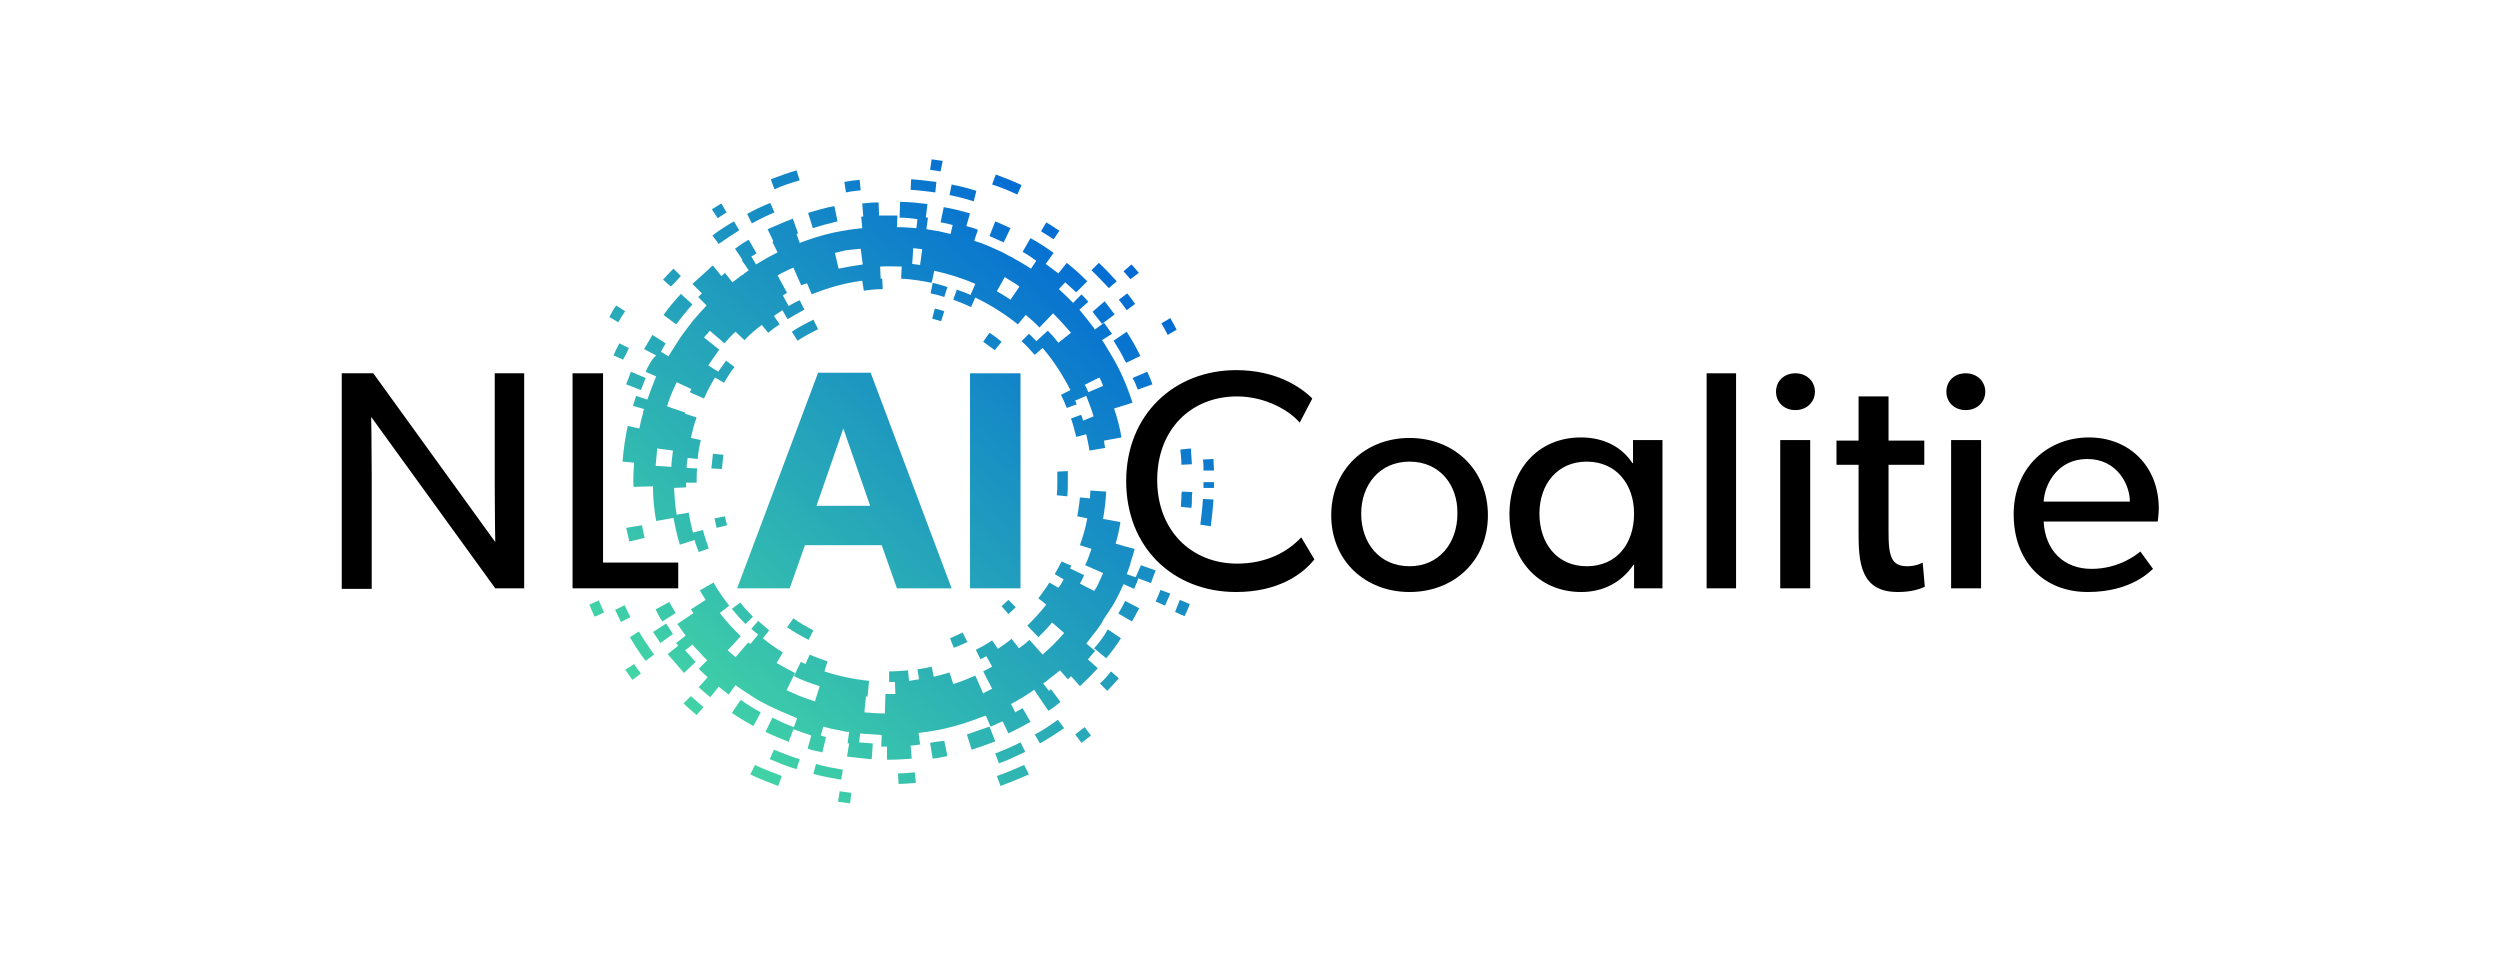 <?xml version="1.0" encoding="UTF-8"?> <!-- Generator: Adobe Illustrator 23.0.6, SVG Export Plug-In . SVG Version: 6.00 Build 0) --> <svg xmlns="http://www.w3.org/2000/svg" xmlns:xlink="http://www.w3.org/1999/xlink" x="0px" y="0px" viewBox="0 0 475.5 183.1" style="enable-background:new 0 0 475.5 183.1;" xml:space="preserve"> <style type="text/css"> .st0{display:none;} .st1{display:inline;fill:none;} .st2{display:inline;fill:url(#SVGID_1_);} .st3{display:inline;fill:url(#SVGID_2_);} .st4{display:inline;fill:url(#SVGID_3_);} .st5{display:inline;fill:url(#SVGID_4_);} .st6{display:inline;fill:url(#SVGID_5_);} .st7{display:inline;fill:url(#SVGID_6_);} .st8{display:inline;fill:url(#SVGID_7_);} .st9{display:inline;fill:url(#SVGID_8_);} .st10{display:inline;fill:url(#SVGID_9_);} .st11{display:inline;fill:url(#SVGID_10_);} .st12{display:inline;fill:url(#SVGID_11_);} .st13{display:inline;fill:url(#SVGID_12_);} .st14{display:inline;fill:url(#SVGID_13_);} .st15{display:inline;fill:url(#SVGID_14_);} .st16{display:inline;fill:url(#SVGID_15_);} .st17{display:inline;fill:url(#SVGID_16_);} .st18{display:inline;fill:url(#SVGID_17_);} .st19{display:inline;fill:url(#SVGID_18_);} .st20{display:inline;fill:url(#SVGID_19_);} .st21{display:inline;fill:url(#SVGID_20_);} .st22{display:inline;fill:url(#SVGID_21_);} .st23{display:inline;fill:url(#SVGID_22_);} .st24{display:inline;fill:url(#SVGID_23_);} .st25{display:inline;fill:url(#SVGID_24_);} .st26{display:inline;fill:url(#SVGID_25_);} .st27{display:inline;fill:url(#SVGID_26_);} .st28{display:inline;fill:url(#SVGID_27_);} .st29{display:inline;fill:url(#SVGID_28_);} .st30{display:inline;fill:url(#SVGID_29_);} .st31{display:inline;fill:url(#SVGID_30_);} .st32{display:inline;fill:url(#SVGID_31_);} .st33{display:inline;fill:url(#SVGID_32_);} .st34{display:inline;fill:url(#SVGID_33_);} .st35{display:inline;fill:url(#SVGID_34_);} .st36{display:inline;} .st37{fill:url(#SVGID_35_);} .st38{fill:url(#SVGID_36_);} .st39{fill:url(#SVGID_37_);} .st40{fill:url(#SVGID_38_);} .st41{fill:url(#SVGID_39_);} .st42{fill:url(#SVGID_40_);} .st43{fill:url(#SVGID_41_);} .st44{fill:url(#SVGID_42_);} .st45{fill:url(#SVGID_43_);} .st46{fill:url(#SVGID_44_);} .st47{fill:url(#SVGID_45_);} .st48{fill:url(#SVGID_46_);} .st49{fill:url(#SVGID_47_);} .st50{fill:url(#SVGID_48_);} .st51{fill:url(#SVGID_49_);} .st52{fill:url(#SVGID_50_);} .st53{fill:url(#SVGID_51_);} .st54{fill:url(#SVGID_52_);} .st55{fill:url(#SVGID_53_);} .st56{fill:url(#SVGID_54_);} .st57{fill:url(#SVGID_55_);} .st58{fill:url(#SVGID_56_);} .st59{fill:url(#SVGID_57_);} .st60{fill:url(#SVGID_58_);} .st61{fill:url(#SVGID_59_);} .st62{fill:url(#SVGID_60_);} .st63{fill:url(#SVGID_61_);} .st64{fill:url(#SVGID_62_);} .st65{fill:url(#SVGID_63_);} .st66{fill:url(#SVGID_64_);} .st67{fill:url(#SVGID_65_);} .st68{fill:url(#SVGID_66_);} .st69{fill:url(#SVGID_67_);} .st70{fill:url(#SVGID_68_);} .st71{fill:url(#SVGID_69_);} .st72{fill:url(#SVGID_70_);} .st73{fill:url(#SVGID_71_);} .st74{fill:url(#SVGID_72_);} .st75{fill:url(#SVGID_73_);} .st76{fill:url(#SVGID_74_);} .st77{fill:url(#SVGID_75_);} .st78{fill:url(#SVGID_76_);} .st79{fill:url(#SVGID_77_);} .st80{fill:url(#SVGID_78_);} .st81{fill:url(#SVGID_79_);} .st82{fill:url(#SVGID_80_);} .st83{fill:url(#SVGID_81_);} .st84{fill:url(#SVGID_82_);} .st85{fill:url(#SVGID_83_);} .st86{fill:url(#SVGID_84_);} .st87{fill:url(#SVGID_85_);} .st88{fill:url(#SVGID_86_);} .st89{fill:url(#SVGID_87_);} .st90{fill:url(#SVGID_88_);} .st91{fill:url(#SVGID_89_);} .st92{fill:url(#SVGID_90_);} .st93{fill:url(#SVGID_91_);} .st94{fill:url(#SVGID_92_);} .st95{fill:url(#SVGID_93_);} .st96{fill:url(#SVGID_94_);} .st97{fill:url(#SVGID_95_);} .st98{fill:url(#SVGID_96_);} .st99{fill:url(#SVGID_97_);} .st100{fill:url(#SVGID_98_);} .st101{fill:url(#SVGID_99_);} .st102{fill:url(#SVGID_100_);} .st103{fill:url(#SVGID_101_);} .st104{fill:url(#SVGID_102_);} .st105{fill:url(#SVGID_103_);} .st106{fill:#FFFFFF;} .st107{fill:url(#SVGID_104_);} .st108{fill:url(#SVGID_105_);} .st109{fill:url(#SVGID_106_);} .st110{fill:url(#SVGID_107_);} .st111{fill:url(#SVGID_108_);} .st112{fill:url(#SVGID_109_);} .st113{fill:url(#SVGID_110_);} .st114{fill:url(#SVGID_111_);} .st115{fill:url(#SVGID_112_);} .st116{fill:url(#SVGID_113_);} .st117{fill:url(#SVGID_114_);} .st118{fill:url(#SVGID_115_);} .st119{fill:url(#SVGID_116_);} .st120{fill:url(#SVGID_117_);} .st121{fill:url(#SVGID_118_);} .st122{fill:url(#SVGID_119_);} .st123{fill:url(#SVGID_120_);} .st124{fill:url(#SVGID_121_);} .st125{fill:url(#SVGID_122_);} .st126{fill:url(#SVGID_123_);} .st127{fill:url(#SVGID_124_);} .st128{fill:url(#SVGID_125_);} .st129{fill:url(#SVGID_126_);} .st130{fill:url(#SVGID_127_);} .st131{fill:url(#SVGID_128_);} .st132{fill:url(#SVGID_129_);} .st133{fill:url(#SVGID_130_);} .st134{fill:url(#SVGID_131_);} .st135{fill:url(#SVGID_132_);} .st136{fill:url(#SVGID_133_);} .st137{fill:url(#SVGID_134_);} .st138{fill:url(#SVGID_135_);} .st139{fill:url(#SVGID_136_);} .st140{fill:url(#SVGID_137_);} .st141{fill:url(#SVGID_138_);} .st142{fill:url(#SVGID_139_);} .st143{fill:url(#SVGID_140_);} .st144{fill:url(#SVGID_141_);} .st145{fill:url(#SVGID_142_);} .st146{fill:url(#SVGID_143_);} .st147{fill:url(#SVGID_144_);} .st148{fill:url(#SVGID_145_);} .st149{fill:url(#SVGID_146_);} .st150{fill:url(#SVGID_147_);} .st151{fill:url(#SVGID_148_);} .st152{fill:url(#SVGID_149_);} .st153{fill:url(#SVGID_150_);} .st154{fill:url(#SVGID_151_);} .st155{fill:url(#SVGID_152_);} .st156{fill:url(#SVGID_153_);} .st157{fill:url(#SVGID_154_);} .st158{fill:url(#SVGID_155_);} .st159{fill:url(#SVGID_156_);} .st160{fill:url(#SVGID_157_);} .st161{fill:url(#SVGID_158_);} .st162{fill:url(#SVGID_159_);} .st163{fill:url(#SVGID_160_);} .st164{fill:url(#SVGID_161_);} .st165{fill:url(#SVGID_162_);} .st166{fill:url(#SVGID_163_);} .st167{fill:url(#SVGID_164_);} .st168{fill:url(#SVGID_165_);} .st169{fill:url(#SVGID_166_);} .st170{fill:url(#SVGID_167_);} .st171{fill:url(#SVGID_168_);} .st172{fill:url(#SVGID_169_);} .st173{fill:url(#SVGID_170_);} .st174{fill:url(#SVGID_171_);} .st175{fill:url(#SVGID_172_);} .st176{fill:url(#SVGID_173_);} .st177{fill:url(#SVGID_174_);} .st178{fill:url(#SVGID_175_);} .st179{fill:url(#SVGID_176_);} .st180{fill:url(#SVGID_177_);} .st181{fill:url(#SVGID_178_);} .st182{fill:url(#SVGID_179_);} .st183{fill:url(#SVGID_180_);} .st184{fill:url(#SVGID_181_);} .st185{fill:url(#SVGID_182_);} .st186{fill:url(#SVGID_183_);} .st187{fill:url(#SVGID_184_);} .st188{fill:url(#SVGID_185_);} .st189{fill:url(#SVGID_186_);} .st190{fill:url(#SVGID_187_);} .st191{fill:url(#SVGID_188_);} .st192{fill:url(#SVGID_189_);} .st193{fill:url(#SVGID_190_);} .st194{fill:url(#SVGID_191_);} .st195{fill:url(#SVGID_192_);} .st196{fill:url(#SVGID_193_);} .st197{fill:url(#SVGID_194_);} .st198{fill:url(#SVGID_195_);} .st199{fill:url(#SVGID_196_);} .st200{fill:url(#SVGID_197_);} .st201{fill:url(#SVGID_198_);} .st202{fill:url(#SVGID_199_);} .st203{fill:url(#SVGID_200_);} .st204{fill:url(#SVGID_201_);} .st205{fill:url(#SVGID_202_);} .st206{fill:url(#SVGID_203_);} .st207{fill:url(#SVGID_204_);} .st208{fill:url(#SVGID_205_);} .st209{fill:url(#SVGID_206_);} .st210{fill:url(#SVGID_207_);} .st211{fill:url(#SVGID_208_);} .st212{fill:url(#SVGID_209_);} .st213{fill:url(#SVGID_210_);} .st214{fill:url(#SVGID_211_);} .st215{fill:url(#SVGID_212_);} .st216{fill:url(#SVGID_213_);} .st217{fill:url(#SVGID_214_);} .st218{fill:url(#SVGID_215_);} .st219{fill:url(#SVGID_216_);} .st220{fill:url(#SVGID_217_);} .st221{fill:url(#SVGID_218_);} .st222{fill:url(#SVGID_219_);} .st223{fill:url(#SVGID_220_);} .st224{fill:url(#SVGID_221_);} .st225{fill:url(#SVGID_222_);} .st226{fill:url(#SVGID_223_);} .st227{fill:url(#SVGID_224_);} .st228{fill:url(#SVGID_225_);} .st229{fill:url(#SVGID_226_);} .st230{fill:url(#SVGID_227_);} .st231{fill:url(#SVGID_228_);} .st232{fill:url(#SVGID_229_);} .st233{fill:url(#SVGID_230_);} .st234{fill:url(#SVGID_231_);} .st235{fill:url(#SVGID_232_);} .st236{fill:url(#SVGID_233_);} .st237{fill:url(#SVGID_234_);} .st238{fill:url(#SVGID_235_);} .st239{fill:url(#SVGID_236_);} .st240{fill:url(#SVGID_237_);} .st241{fill:url(#SVGID_238_);} .st242{fill:url(#SVGID_239_);} .st243{fill:url(#SVGID_240_);} .st244{fill:url(#SVGID_241_);} .st245{fill:url(#SVGID_242_);} .st246{fill:url(#SVGID_243_);} .st247{fill:url(#SVGID_244_);} .st248{fill:url(#SVGID_245_);} .st249{fill:url(#SVGID_246_);} .st250{fill:url(#SVGID_247_);} .st251{fill:url(#SVGID_248_);} .st252{fill:url(#SVGID_249_);} .st253{fill:url(#SVGID_250_);} .st254{fill:url(#SVGID_251_);} .st255{fill:url(#SVGID_252_);} .st256{fill:url(#SVGID_253_);} .st257{fill:url(#SVGID_254_);} .st258{fill:url(#SVGID_255_);} .st259{fill:url(#SVGID_256_);} .st260{fill:url(#SVGID_257_);} .st261{fill:url(#SVGID_258_);} .st262{fill:url(#SVGID_259_);} .st263{fill:url(#SVGID_260_);} .st264{fill:url(#SVGID_261_);} .st265{fill:url(#SVGID_262_);} .st266{fill:url(#SVGID_263_);} .st267{fill:url(#SVGID_264_);} .st268{fill:url(#SVGID_265_);} .st269{fill:url(#SVGID_266_);} .st270{fill:url(#SVGID_267_);} .st271{fill:url(#SVGID_268_);} .st272{fill:url(#SVGID_269_);} .st273{fill:url(#SVGID_270_);} .st274{fill:url(#SVGID_271_);} .st275{fill:url(#SVGID_272_);} .st276{fill:url(#SVGID_273_);} .st277{fill:url(#SVGID_274_);} .st278{fill:url(#SVGID_275_);} .st279{fill:url(#SVGID_276_);} .st280{fill:url(#SVGID_277_);} .st281{fill:url(#SVGID_278_);} .st282{fill:url(#SVGID_279_);} .st283{fill:url(#SVGID_280_);} .st284{fill:url(#SVGID_281_);} .st285{fill:url(#SVGID_282_);} .st286{fill:url(#SVGID_283_);} .st287{fill:url(#SVGID_284_);} .st288{fill:url(#SVGID_285_);} .st289{fill:url(#SVGID_286_);} .st290{fill:url(#SVGID_287_);} .st291{fill:url(#SVGID_288_);} .st292{fill:url(#SVGID_289_);} .st293{fill:url(#SVGID_290_);} .st294{fill:url(#SVGID_291_);} .st295{fill:url(#SVGID_292_);} .st296{fill:url(#SVGID_293_);} .st297{fill:url(#SVGID_294_);} .st298{fill:url(#SVGID_295_);} .st299{fill:url(#SVGID_296_);} .st300{fill:url(#SVGID_297_);} .st301{fill:url(#SVGID_298_);} .st302{fill:url(#SVGID_299_);} .st303{fill:url(#SVGID_300_);} .st304{fill:url(#SVGID_301_);} .st305{fill:url(#SVGID_302_);} .st306{fill:url(#SVGID_303_);} .st307{fill:url(#SVGID_304_);} .st308{fill:url(#SVGID_305_);} .st309{fill:url(#SVGID_306_);} .st310{fill:url(#SVGID_307_);} .st311{fill:url(#SVGID_308_);} .st312{fill:url(#SVGID_309_);} .st313{fill:url(#SVGID_310_);} </style> <g id="Layer_1"> </g> <g id="Layer_4"> </g> <g id="Layer_3"> </g> <g id="Layer_2" class="st0"> </g> <g id="Layer_5"> <g> <g> <linearGradient id="SVGID_1_" gradientUnits="userSpaceOnUse" x1="111.189" y1="133.105" x2="202.98" y2="33.105"> <stop offset="0" style="stop-color:#47DDA1"></stop> <stop offset="0.999" style="stop-color:#0066D6"></stop> </linearGradient> <path style="fill:url(#SVGID_1_);" d="M126,118.2l2.5-1.6c-0.4-0.7-0.8-1.4-1.2-2.1l-2.6,1.4C125.1,116.8,125.5,117.5,126,118.2z "></path> <linearGradient id="SVGID_2_" gradientUnits="userSpaceOnUse" x1="100.63" y1="123.412" x2="192.421" y2="23.413"> <stop offset="0" style="stop-color:#47DDA1"></stop> <stop offset="0.999" style="stop-color:#0066D6"></stop> </linearGradient> <path style="fill:url(#SVGID_2_);" d="M119.7,103l2.9-0.7c-0.2-0.8-0.3-1.6-0.5-2.4l-3,0.5C119.3,101.3,119.5,102.1,119.7,103z"></path> <linearGradient id="SVGID_3_" gradientUnits="userSpaceOnUse" x1="112.202" y1="134.034" x2="203.993" y2="34.035"> <stop offset="0" style="stop-color:#47DDA1"></stop> <stop offset="0.999" style="stop-color:#0066D6"></stop> </linearGradient> <path style="fill:url(#SVGID_3_);" d="M122.8,70.7l2,0.9c-0.1,0.3-0.3,0.7-0.4,1l0,0c-0.1,0.2-0.1,0.3-0.2,0.5 c-0.2,0.6-0.5,1.2-0.7,1.9c-0.1,0.3-0.2,0.5-0.3,0.8c0,0.1,0,0.1-0.1,0.2l-2.1-0.7c-0.2,0.6-0.4,1.2-0.6,1.9l2.1,0.6 c-0.1,0.3-0.2,0.5-0.2,0.8c-0.3,1-0.5,1.9-0.7,2.9l-2.2-0.5c-0.5,2.2-0.8,4.5-1,6.8l2.2,0.2c-0.1,1.5-0.2,3-0.1,4.6l3.7-0.1 c0,2.2,0.2,4.4,0.6,6.6l3.3-0.6c0.3,1.7,0.7,3.4,1.2,5.1l2.8-0.9c0.2,0.8,0.5,1.5,0.8,2.3l1.9-0.7c-0.4-1.1-0.8-2.3-1.1-3.5 l-1.9,0.5c-0.3-1.2-0.6-2.5-0.8-3.8l-2.3,0.4c-0.3-1.7-0.4-3.4-0.5-5.1l2.3-0.1c0-0.3,0-0.6,0-0.9l2,0l0-0.3c0-0.8,0-1.6,0.1-2.4 l-2-0.1c0-0.6,0.1-1.3,0.2-1.9l1.9,0.2c0.1-1.2,0.3-2.4,0.6-3.6l-1.9-0.4c0.3-1.3,0.6-2.6,1.1-3.9l-2.2-0.7c0-0.1,0-0.1,0.1-0.2 l-3.5-1.2c0,0,0-0.1,0-0.1c0.1-0.2,0.2-0.5,0.2-0.7c0.2-0.6,0.5-1.2,0.7-1.8c0.3-0.7,0.6-1.3,0.9-2l2.8,1.3 c-0.1,0.2-0.2,0.4-0.3,0.6l2.7,1.2c0.6-1.4,1.3-2.7,2.1-4l1.7,1c0.6-1,1.3-2.1,2-3l-1.6-1.2c-0.5,0.7-1,1.4-1.5,2.1l-1.9-1.2 c0.7-1,1.4-2,2.1-3l-2.9-2.3c0.2-0.3,0.5-0.6,0.7-0.8c0.1-0.2,0.3-0.3,0.4-0.5l2.8,2.4c0.7-0.8,1.3-1.5,2.1-2.2l1.7,1.6 c1-1.1,2.1-2,3.3-2.9l1.2,1.5c0.7-0.6,1.4-1.1,2.2-1.6l-1.1-1.6c0.5-0.4,1.1-0.7,1.6-1.1l1,1.7c1-0.6,2.1-1.2,3.2-1.8l-0.9-1.8 c-0.7,0.3-1.4,0.7-2.1,1.1l-1.1-2c0.3-0.2,0.5-0.3,0.8-0.5l-1.8-3.3c0.5-0.3,1-0.6,1.5-0.8c0.2-0.1,0.4-0.2,0.6-0.3 c0.3-0.1,0.6-0.3,0.9-0.4l1.5,3.4c0.3-0.2,0.7-0.3,1.1-0.4l0.9,2.1l0.2-0.1c3-1.2,6.2-2.1,9.4-2.5l0.3,1.9 c1.2-0.2,2.4-0.3,3.6-0.3l-0.1-2c-0.1,0-0.2,0-0.3,0l-0.1-2.3c1.4-0.1,2.7,0,4.1,0l-0.1,2.3c1.9,0.1,3.9,0.4,5.8,0.8l0.5-2.3 c2.7,0.6,5.3,1.4,7.8,2.5l-0.9,2.1c-0.9-0.4-1.7-0.7-2.6-1l-0.7,1.9c1.1,0.4,2.3,0.9,3.4,1.4l0.8-1.8c2.9,1.4,5.6,3.1,8.1,5.1 l1.5-1.8c0.9,0.8,1.8,1.5,2.6,2.4l2.6-2.7c1.2,1.2,2.3,2.4,3.4,3.7l-2.4,1.9c-0.6-0.8-1.3-1.6-2-2.3l-2.2,2 c-0.5-0.5-0.9-1-1.4-1.4l-1.4,1.4c0.9,0.8,1.7,1.7,2.5,2.6l1.5-1.3c2.1,2.4,3.8,5.1,5.3,8l-1.8,0.9c0.4,0.8,0.8,1.7,1.1,2.5 l1.9-0.7c-0.1-0.2-0.2-0.5-0.3-0.7l2.1-0.9c0.5,1.3,1,2.5,1.4,3.9L206,80c-0.1-0.4-0.2-0.8-0.4-1.1l-1.9,0.7 c0.4,1.1,0.7,2.3,1,3.5l1.9-0.5c0.2,1,0.5,2.1,0.6,3.1l3-0.5c-0.1-0.5-0.2-0.9-0.2-1.4l3.3-0.6c-0.3-1.9-0.8-3.7-1.4-5.5l3.5-1.1 c-1-3.1-2.3-6.2-4-9c-0.5-0.8-1-1.7-1.5-2.5c-0.1-0.1-0.2-0.3-0.3-0.4l1.9-1.2c-0.5-0.7-1-1.4-1.5-2.1l-1.8,1.3c0,0,0,0,0-0.1 c-0.1-0.1-0.1-0.2-0.2-0.3l0,0c-0.9-1.2-1.8-2.3-2.7-3.4l1.7-1.5c-0.4-0.5-0.9-1-1.3-1.4l-1.6,1.6c-0.9-0.9-1.8-1.8-2.7-2.6 l1.2-1.3c0.7,0.6,1.4,1.3,2.1,1.9l2.1-2.1c-1.2-1.2-2.5-2.4-3.9-3.5l-1.6,2c-0.8-0.6-1.6-1.2-2.4-1.8l1.5-2.1 c-1.4-1-2.9-2-4.4-2.8l-1.5,2.6c0.9,0.5,1.8,1.1,2.6,1.7l-1,1.5c-1.2-0.8-2.5-1.5-3.7-2.2c-0.2-0.1-0.4-0.2-0.6-0.3 c-0.4-0.2-0.7-0.4-1.1-0.6c-0.1,0-0.1-0.1-0.2-0.1l0,0c-0.9-0.4-1.8-0.8-2.7-1.2l0,0c-0.1,0-0.2-0.1-0.3-0.1 c-0.6-0.3-1.3-0.5-1.9-0.7c-0.1,0-0.2-0.1-0.3-0.1l0.7-2.1c-0.7-0.3-1.5-0.5-2.2-0.7l0.7-2.4c-1.6-0.5-3.3-0.9-5-1.2l-0.6,2.9 c0.8,0.1,1.5,0.3,2.3,0.5l-0.4,1.7c-0.4-0.1-0.9-0.2-1.3-0.3c-0.3-0.1-0.6-0.1-0.8-0.2c-0.6-0.1-1.3-0.2-1.9-0.3 c-0.2,0-0.3-0.1-0.5-0.1l0,0c0,0,0,0-0.1,0l0.3-2.2c-0.1,0-0.3,0-0.4-0.1l0.3-2.5c-1.7-0.2-3.5-0.4-5.2-0.4l-0.1,3 c1.1,0,2.2,0.1,3.4,0.3l-0.2,1.7c-1.2-0.1-2.5-0.2-3.7-0.2l0.1-2.2c-1.1,0-2.3,0-3.5,0l-0.1-2.5c-1,0-2.1,0.1-3.1,0.2l0.2,2.5 c-0.1,0-0.3,0-0.4,0l0.2,2.2c-1.2,0.1-2.5,0.3-3.7,0.5l0,0c-2.3,0.4-4.6,1-6.8,1.8l0,0c-0.5,0.2-0.9,0.3-1.4,0.5l-0.6-1.7 c0.1,0,0.2-0.1,0.3-0.1l-1-2.8c-1.6,0.6-3.2,1.3-4.8,2l1.1,2.3c-0.1,0-0.1,0.1-0.2,0.1l1,2c-1.4,0.7-2.8,1.5-4.1,2.3l-0.9-1.5 c0.3-0.2,0.7-0.4,1-0.6l-1.5-2.6c-0.9,0.5-1.8,1.1-2.6,1.7l1.4,2.1l-0.1,0.1l1.3,1.9c-0.3,0.2-0.5,0.4-0.8,0.6c0,0-0.1,0-0.1,0.1 c-0.3,0.2-0.7,0.4-1,0.7l0,0c-0.4,0.3-0.8,0.6-1.2,0.9l-1.4-1.8c-0.2,0.2-0.4,0.4-0.7,0.6l-1.6-2c-0.3,0.2-0.6,0.5-0.9,0.8 c-1,0.9-2,1.8-3,2.7l1.8,1.8c-0.2,0.2-0.5,0.5-0.7,0.7l1.6,1.6c-0.5,0.5-0.9,1-1.3,1.4l0,0c-0.4,0.5-0.9,1-1.3,1.5l0,0 c-0.8,1-1.6,2.1-2.4,3.2l0,0c-0.7,1.1-1.4,2.2-2.1,3.3c0,0.1-0.1,0.1-0.1,0.2c0,0,0,0.1,0,0.1l-1.5-0.9c0.3-0.5,0.6-1.1,0.9-1.6 l-2.5-1.6c-0.5,0.9-1.1,1.8-1.6,2.7l2.3,1.2C123.9,68.4,123.3,69.6,122.8,70.7z M209.1,71.8c0.3,0.5,0.5,1,0.7,1.6l-2.8,1.2 c-0.2-0.5-0.4-1-0.7-1.4L209.1,71.8z M124.7,88.6c0.1-1.1,0.2-2.2,0.3-3.3l3,0.4c-0.1,1-0.3,2.1-0.3,3.1L124.7,88.6z M193.9,54.5 l-1.7,2.5c-0.9-0.6-1.7-1.1-2.6-1.6l1.5-2.7C192,53.3,193,53.8,193.9,54.5z M173.7,47.2c0.6,0.1,1.1,0.1,1.7,0.2l-0.4,3 c-0.5-0.1-1-0.1-1.5-0.2L173.7,47.2z M163.7,47.3l0.4,3c-1.5,0.2-3.1,0.5-4.6,0.8l-0.7-3c0.7-0.2,1.4-0.3,2.1-0.5l0,0 C161.9,47.5,162.8,47.4,163.7,47.3z"></path> <linearGradient id="SVGID_4_" gradientUnits="userSpaceOnUse" x1="137.15" y1="156.934" x2="228.94" y2="56.934"> <stop offset="0" style="stop-color:#47DDA1"></stop> <stop offset="0.999" style="stop-color:#0066D6"></stop> </linearGradient> <path style="fill:url(#SVGID_4_);" d="M216,109.8l-1.7-0.6c0.2-0.5,0.4-1,0.5-1.4c0.1-0.2,0.2-0.4,0.2-0.7 c0.3-0.9,0.6-1.8,0.8-2.7h0c0,0,0,0,0,0l-1.9-0.5l-1.7-0.5c0.4-1.4,0.7-2.7,0.9-4.1l-3.3-0.6c0.3-1.7,0.5-3.4,0.6-5.2l-3-0.2 c0,0.5-0.1,1-0.1,1.5l-1.9-0.2c-0.1,1.2-0.3,2.4-0.5,3.6l1.9,0.4c-0.3,1.7-0.8,3.4-1.4,5.1l2.2,0.7c-0.4,1.1-0.7,2.1-1.2,3.1 l3.4,1.5c-0.3,0.7-0.6,1.4-0.9,2c-0.2,0.5-0.5,1-0.8,1.4l-2.7-1.4c0.3-0.5,0.6-1.1,0.8-1.6l-2.7-1.3c0.1-0.1,0.1-0.2,0.2-0.4 l0.1-0.1l-1.9-0.8c-0.4,0.8-0.8,1.6-1.3,2.4l1.7,1c-0.3,0.6-0.6,1.1-1,1.6l-1.7-1c-0.6,1-1.4,2-2.1,3l1.5,1.2 c-1.1,1.4-2.3,2.7-3.6,4l2.1,2.2c0.9-0.9,1.8-1.8,2.6-2.8l2.3,2c-1.3,1.5-2.6,2.8-4.1,4.1l-2.5-2.8c-0.6,0.6-1.3,1.1-2,1.6 l-1.4-1.8c-0.8,0.7-1.7,1.3-2.6,1.9l-1.1-1.6c-1,0.7-2.1,1.3-3.1,1.8l0.9,1.8c0.4-0.2,0.7-0.4,1.1-0.6l1.1,2 c-0.6,0.3-1.1,0.6-1.7,0.9l1.7,3.3c-0.4,0.2-0.8,0.4-1.2,0.6c-0.2,0.1-0.4,0.2-0.5,0.3l-1.5-3.4c-1.4,0.6-2.8,1.2-4.2,1.6 l-0.7-2.2c-1,0.3-2,0.6-3,0.8l-0.4-1.9c-0.9,0.2-1.8,0.4-2.7,0.5l0.3,1.9c-0.6,0.1-1.3,0.2-1.9,0.3l-0.2-2 c-1.2,0.1-2.4,0.2-3.6,0.2l0,2c0.4,0,0.7,0,1.1,0l0.1,2.3c-0.5,0-0.9,0-1.4,0l-0.5,0l-0.1,3.7c-1.3,0-2.5-0.1-3.8-0.2 c0,0,0,0-0.1,0l0.3-3c0.1,0,0.2,0,0.3,0l0.3-3c-2.9-0.3-5.8-0.9-8.5-1.8l0.6-1.9c-1.1-0.4-2.3-0.8-3.4-1.3l-0.8,1.8 c-0.3-0.1-0.6-0.3-0.9-0.4l-1.3,2.7c1.6,0.8,3.2,1.4,4.9,1.9l-0.9,2.9c-1-0.3-2.1-0.7-3.1-1.1c-0.6-0.3-1.2-0.5-1.8-0.8 c-0.2-0.1-0.3-0.1-0.5-0.2l1.6-3.3c-1.2-0.6-2.3-1.2-3.5-1.9l1.2-2c-1.3-0.8-2.6-1.7-3.8-2.7l1.2-1.5c-0.7-0.6-1.4-1.2-2.1-1.8 l-1.3,1.5c0.4,0.4,0.9,0.8,1.3,1.1l-1.5,1.8c-0.1-0.1-0.3-0.2-0.4-0.3l-2.4,2.8c-0.5-0.4-1-0.9-1.5-1.3l2.5-2.7 c-1.5-1.4-2.8-2.9-4-4.4l1.8-1.4c-1.1-1.4-2.1-2.8-3-4.4l-2.6,1.5c0.4,0.6,0.7,1.2,1.1,1.8l-2.8,1.8c0.1,0.2,0.3,0.4,0.5,0.7 l-3.1,2.1c0.1,0.1,0.1,0.2,0.2,0.2l0,0c0.1,0.1,0.1,0.2,0.2,0.3c0.4,0.6,0.8,1.1,1.2,1.7l-1.8,1.4c0.1,0.2,0.3,0.3,0.4,0.5 l-2,1.6c0.4,0.5,0.8,1,1.2,1.4c0.6,0.7,1.3,1.5,1.9,2.2l2.2-2.1c-0.6-0.7-1.2-1.3-1.8-2c-0.1-0.1-0.1-0.1-0.2-0.2l1.4-1.1 c0.3,0.4,0.7,0.8,1.1,1.2c0,0,0.1,0.1,0.1,0.1l0,0c0.5,0.6,1,1.1,1.6,1.7l-1.6,1.6c0.6,0.6,1.1,1.1,1.7,1.6l-1.7,1.9 c0.7,0.6,1.4,1.3,2.2,1.9l1.6-2c0.6,0.5,1.2,1,1.9,1.5l1.3-1.8c0,0,0.1,0.1,0.1,0.1l0,0c0.5,0.4,1,0.7,1.6,1.1l0,0 c1.1,0.7,2.1,1.4,3.2,2l0,0c0.3,0.1,0.5,0.3,0.8,0.4c0.5,0.3,0.9,0.5,1.4,0.7c0.4,0.2,0.9,0.4,1.3,0.6c0.7,0.3,1.4,0.6,2.1,0.9 c0.2,0.1,0.3,0.1,0.5,0.2l0,0c0.2,0.1,0.4,0.2,0.7,0.3l-0.6,1.7c-1.4-0.5-2.7-1.1-4.1-1.8l-1.3,2.7c1.4,0.7,2.9,1.3,4.4,1.9 l0.9-2.4c1.1,0.4,2.3,0.8,3.4,1.2l-0.7,2.5c0.9,0.3,1.8,0.5,2.8,0.7l0.7-2.9c-0.3-0.1-0.7-0.2-1-0.3l0.5-1.7 c0.5,0.1,1,0.3,1.5,0.4c0.2,0,0.4,0.1,0.5,0.1c0.5,0.1,1,0.2,1.5,0.3c0.2,0,0.3,0.1,0.5,0.1c0.3,0.1,0.6,0.1,0.9,0.1l-0.3,2.2 c0.1,0,0.2,0,0.3,0l-0.4,2.5c1.6,0.2,3.2,0.4,4.7,0.5l0.2-3c-0.9-0.1-1.8-0.1-2.6-0.2l0.2-1.7c0.3,0,0.7,0.1,1,0.1 c0.1,0,0.2,0,0.4,0l0,0c0.9,0.1,1.8,0.1,2.7,0.2l-0.1,2.2c0.4,0,0.8,0,1.1,0l0,2.5l0.4,0c0,0,0,0,0,0c1.4,0,2.9-0.1,4.3-0.2 l-0.2-2.5c0.6,0,1.2-0.1,1.8-0.2l-0.3-2.2c0.5-0.1,1.1-0.1,1.6-0.2l0,0c1.3-0.2,2.5-0.4,3.7-0.7l0,0c2.2-0.5,4.3-1.2,6.4-2l0,0 c0.4-0.1,0.7-0.3,1.1-0.4l0.9,2.1c0.8-0.3,1.5-0.7,2.3-1l1.1,2.3c1.4-0.7,2.8-1.4,4.2-2.2l-1.5-2.6c-0.5,0.3-1,0.5-1.4,0.8 l-0.8-1.6c1.5-0.8,3-1.7,4.4-2.7l1,1.5c0,0,0,0,0,0l1.7,2.5c0.8-0.5,1.6-1.1,2.3-1.7l-1.8-2.4c-0.1,0.1-0.3,0.2-0.4,0.3l-1.1-1.4 c0.2-0.2,0.5-0.3,0.7-0.5l0,0c0.8-0.7,1.7-1.3,2.5-2l1.5,1.7c0.2-0.2,0.4-0.4,0.6-0.6l1.7,1.9c1.2-1.1,2.3-2.2,3.4-3.4l-1.9-1.7 c0.5-0.5,0.9-1.1,1.4-1.6l-1.7-1.4c0.2-0.3,0.5-0.6,0.7-0.9l0,0c0.8-1,1.6-2,2.3-3.1l0,0c0.1-0.2,0.2-0.4,0.3-0.6 c0.4-0.6,0.8-1.2,1.2-1.8c0.1-0.2,0.2-0.4,0.4-0.6c0.5-0.8,0.9-1.6,1.3-2.4c0.1-0.1,0.1-0.2,0.2-0.4l0,0c0.2-0.5,0.5-1,0.7-1.5 l2,0.9c0.3-0.7,0.6-1.3,0.8-2l2.4,0.9c0.3-0.8,0.6-1.6,0.9-2.4l-2.8-1C216.5,108.6,216.3,109.2,216,109.8z"></path> <linearGradient id="SVGID_5_" gradientUnits="userSpaceOnUse" x1="158.973" y1="176.966" x2="250.764" y2="76.966"> <stop offset="0" style="stop-color:#47DDA1"></stop> <stop offset="0.999" style="stop-color:#0066D6"></stop> </linearGradient> <path style="fill:url(#SVGID_5_);" d="M212.7,116.7l2.6,1.5c0.5-0.8,0.9-1.7,1.4-2.5l-2.7-1.4 C213.6,115.1,213.2,115.9,212.7,116.7z"></path> <linearGradient id="SVGID_6_" gradientUnits="userSpaceOnUse" x1="159.887" y1="177.805" x2="251.678" y2="77.805"> <stop offset="0" style="stop-color:#47DDA1"></stop> <stop offset="0.999" style="stop-color:#0066D6"></stop> </linearGradient> <path style="fill:url(#SVGID_6_);" d="M208.1,123.3l2.3,1.9c1-1.2,2-2.5,2.8-3.8l-2.5-1.7C210,121,209.1,122.2,208.1,123.3z"></path> <linearGradient id="SVGID_7_" gradientUnits="userSpaceOnUse" x1="152.398" y1="170.93" x2="244.189" y2="70.931"> <stop offset="0" style="stop-color:#47DDA1"></stop> <stop offset="0.999" style="stop-color:#0066D6"></stop> </linearGradient> <path style="fill:url(#SVGID_7_);" d="M176.9,141.3l0.5,3c0.9-0.1,1.9-0.3,2.8-0.5l-0.6-2.9C178.7,141,177.8,141.1,176.9,141.3z"></path> <linearGradient id="SVGID_8_" gradientUnits="userSpaceOnUse" x1="155.677" y1="173.94" x2="247.468" y2="73.941"> <stop offset="0" style="stop-color:#47DDA1"></stop> <stop offset="0.999" style="stop-color:#0066D6"></stop> </linearGradient> <path style="fill:url(#SVGID_8_);" d="M183.9,139.7l0.9,2.9c1.5-0.5,3-1,4.5-1.6l-1.1-2.8C186.7,138.7,185.3,139.2,183.9,139.7z"></path> <linearGradient id="SVGID_9_" gradientUnits="userSpaceOnUse" x1="129.239" y1="149.672" x2="221.03" y2="49.673"> <stop offset="0" style="stop-color:#47DDA1"></stop> <stop offset="0.999" style="stop-color:#0066D6"></stop> </linearGradient> <path style="fill:url(#SVGID_9_);" d="M144.7,135.5c-1.3-0.7-2.6-1.5-3.8-2.4l-1.7,2.5c1.3,0.9,2.7,1.7,4.1,2.5L144.7,135.5z"></path> <linearGradient id="SVGID_10_" gradientUnits="userSpaceOnUse" x1="113.008" y1="134.774" x2="204.798" y2="34.774"> <stop offset="0" style="stop-color:#47DDA1"></stop> <stop offset="0.999" style="stop-color:#0066D6"></stop> </linearGradient> <path style="fill:url(#SVGID_10_);" d="M126.7,118.6l-2.5,1.6c0.5,0.7,0.9,1.4,1.4,2.1l2.4-1.7 C127.6,120,127.2,119.3,126.7,118.6z"></path> <linearGradient id="SVGID_11_" gradientUnits="userSpaceOnUse" x1="86.291" y1="110.25" x2="178.081" y2="10.25"> <stop offset="0" style="stop-color:#47DDA1"></stop> <stop offset="0.999" style="stop-color:#0066D6"></stop> </linearGradient> <path style="fill:url(#SVGID_11_);" d="M121.9,74.2c0.3-0.8,0.6-1.5,0.9-2.3l-2.8-1.2c-0.3,0.8-0.6,1.6-0.9,2.4L121.9,74.2z"></path> <linearGradient id="SVGID_12_" gradientUnits="userSpaceOnUse" x1="83.852" y1="108.012" x2="175.643" y2="8.012"> <stop offset="0" style="stop-color:#47DDA1"></stop> <stop offset="0.999" style="stop-color:#0066D6"></stop> </linearGradient> <path style="fill:url(#SVGID_12_);" d="M128.6,61.7c1-1.3,2-2.6,3.1-3.8l-2.2-2c-1.2,1.3-2.3,2.6-3.3,4L128.6,61.7z"></path> <linearGradient id="SVGID_13_" gradientUnits="userSpaceOnUse" x1="133.9" y1="153.951" x2="225.691" y2="53.952"> <stop offset="0" style="stop-color:#47DDA1"></stop> <stop offset="0.999" style="stop-color:#0066D6"></stop> </linearGradient> <path style="fill:url(#SVGID_13_);" d="M211.8,64.8c0.8,1.3,1.6,2.6,2.2,3.9l0.2,0.3l2.7-1.3l-0.2-0.4c-0.7-1.4-1.5-2.8-2.4-4.2 L211.8,64.8z"></path> <linearGradient id="SVGID_14_" gradientUnits="userSpaceOnUse" x1="90.044" y1="113.695" x2="181.835" y2="13.696"> <stop offset="0" style="stop-color:#47DDA1"></stop> <stop offset="0.999" style="stop-color:#0066D6"></stop> </linearGradient> <path style="fill:url(#SVGID_14_);" d="M159.3,42.1l-0.6-2.9c-1.7,0.3-3.4,0.8-5,1.3l0.9,2.9C156.1,42.9,157.7,42.5,159.3,42.1z"></path> <linearGradient id="SVGID_15_" gradientUnits="userSpaceOnUse" x1="109.691" y1="131.729" x2="201.482" y2="31.729"> <stop offset="0" style="stop-color:#47DDA1"></stop> <stop offset="0.999" style="stop-color:#0066D6"></stop> </linearGradient> <path style="fill:url(#SVGID_15_);" d="M192.2,43.4c-0.9-0.4-1.9-0.9-2.9-1.3l-1.1,2.8c0.9,0.4,1.8,0.8,2.7,1.2L192.2,43.4z"></path> <linearGradient id="SVGID_16_" gradientUnits="userSpaceOnUse" x1="128.106" y1="148.632" x2="219.897" y2="48.633"> <stop offset="0" style="stop-color:#47DDA1"></stop> <stop offset="0.999" style="stop-color:#0066D6"></stop> </linearGradient> <path style="fill:url(#SVGID_16_);" d="M207.8,59.3c0.6,0.8,1.2,1.5,1.8,2.3l2.4-1.8c-0.6-0.8-1.3-1.7-1.9-2.5L207.8,59.3z"></path> <linearGradient id="SVGID_17_" gradientUnits="userSpaceOnUse" x1="138.556" y1="158.225" x2="230.347" y2="58.225"> <stop offset="0" style="stop-color:#47DDA1"></stop> <stop offset="0.999" style="stop-color:#0066D6"></stop> </linearGradient> <path style="fill:url(#SVGID_17_);" d="M216.4,74.1l2.8-1c-0.3-0.8-0.6-1.6-1-2.4l-2.8,1.2C215.8,72.5,216.1,73.3,216.4,74.1z"></path> <linearGradient id="SVGID_18_" gradientUnits="userSpaceOnUse" x1="161.243" y1="179.049" x2="253.033" y2="79.049"> <stop offset="0" style="stop-color:#47DDA1"></stop> <stop offset="0.999" style="stop-color:#0066D6"></stop> </linearGradient> <path style="fill:url(#SVGID_18_);" d="M219.8,114.4l1.8,0.8c0.3-0.8,0.7-1.6,1-2.3l-1.9-0.7 C220.5,112.9,220.1,113.7,219.8,114.4z"></path> <linearGradient id="SVGID_19_" gradientUnits="userSpaceOnUse" x1="163.612" y1="181.224" x2="255.402" y2="81.224"> <stop offset="0" style="stop-color:#47DDA1"></stop> <stop offset="0.999" style="stop-color:#0066D6"></stop> </linearGradient> <path style="fill:url(#SVGID_19_);" d="M209.2,130l1.4,1.4c0.8-0.8,1.5-1.6,2.2-2.4l-1.5-1.3C210.7,128.5,210,129.3,209.2,130z"></path> <linearGradient id="SVGID_20_" gradientUnits="userSpaceOnUse" x1="162.19" y1="179.919" x2="253.981" y2="79.919"> <stop offset="0" style="stop-color:#47DDA1"></stop> <stop offset="0.999" style="stop-color:#0066D6"></stop> </linearGradient> <path style="fill:url(#SVGID_20_);" d="M196.8,139.7l1,1.7c1.6-0.9,3.1-1.9,4.6-2.9l-1.2-1.6 C199.8,137.9,198.4,138.9,196.8,139.7z"></path> <linearGradient id="SVGID_21_" gradientUnits="userSpaceOnUse" x1="151.846" y1="170.424" x2="243.637" y2="70.424"> <stop offset="0" style="stop-color:#47DDA1"></stop> <stop offset="0.999" style="stop-color:#0066D6"></stop> </linearGradient> <path style="fill:url(#SVGID_21_);" d="M170.8,147.1l0.1,2c1.1,0,2.2-0.1,3.3-0.2l-0.2-2C172.9,147,171.8,147.1,170.8,147.1z"></path> <linearGradient id="SVGID_22_" gradientUnits="userSpaceOnUse" x1="160.126" y1="178.024" x2="251.917" y2="78.024"> <stop offset="0" style="stop-color:#47DDA1"></stop> <stop offset="0.999" style="stop-color:#0066D6"></stop> </linearGradient> <path style="fill:url(#SVGID_22_);" d="M195,143l-0.9-1.8c-1.6,0.8-3.2,1.5-4.8,2.1l0.7,1.9C191.7,144.6,193.3,143.8,195,143z"></path> <linearGradient id="SVGID_23_" gradientUnits="userSpaceOnUse" x1="111.985" y1="133.835" x2="203.775" y2="33.835"> <stop offset="0" style="stop-color:#47DDA1"></stop> <stop offset="0.999" style="stop-color:#0066D6"></stop> </linearGradient> <path style="fill:url(#SVGID_23_);" d="M119.8,121.2c0.9,1.5,1.9,3.1,3,4.5l1.6-1.2c-1-1.4-2-2.9-2.9-4.4L119.8,121.2z"></path> <linearGradient id="SVGID_24_" gradientUnits="userSpaceOnUse" x1="137.565" y1="157.315" x2="229.355" y2="57.315"> <stop offset="0" style="stop-color:#47DDA1"></stop> <stop offset="0.999" style="stop-color:#0066D6"></stop> </linearGradient> <path style="fill:url(#SVGID_24_);" d="M146.4,144.4c1.7,0.7,3.4,1.4,5.1,1.9l0.6-1.9c-1.7-0.5-3.3-1.2-4.9-1.8L146.4,144.4z"></path> <linearGradient id="SVGID_25_" gradientUnits="userSpaceOnUse" x1="122.973" y1="143.921" x2="214.763" y2="43.921"> <stop offset="0" style="stop-color:#47DDA1"></stop> <stop offset="0.999" style="stop-color:#0066D6"></stop> </linearGradient> <path style="fill:url(#SVGID_25_);" d="M130,133.8c0.8,0.7,1.6,1.5,2.5,2.2l1.3-1.5c-0.8-0.7-1.6-1.4-2.4-2.1L130,133.8z"></path> <linearGradient id="SVGID_26_" gradientUnits="userSpaceOnUse" x1="143.204" y1="162.491" x2="234.994" y2="62.491"> <stop offset="0" style="stop-color:#47DDA1"></stop> <stop offset="0.999" style="stop-color:#0066D6"></stop> </linearGradient> <path style="fill:url(#SVGID_26_);" d="M160.3,146.4c-1.7-0.3-3.5-0.6-5.1-1.1l-0.5,1.9c1.8,0.5,3.5,0.8,5.3,1.1L160.3,146.4z"></path> <linearGradient id="SVGID_27_" gradientUnits="userSpaceOnUse" x1="106.946" y1="129.21" x2="198.737" y2="29.21"> <stop offset="0" style="stop-color:#47DDA1"></stop> <stop offset="0.999" style="stop-color:#0066D6"></stop> </linearGradient> <path style="fill:url(#SVGID_27_);" d="M118.8,115.1L117,116c0.4,0.8,0.7,1.5,1.1,2.3l1.8-0.9 C119.5,116.6,119.2,115.9,118.8,115.1z"></path> <linearGradient id="SVGID_28_" gradientUnits="userSpaceOnUse" x1="150.248" y1="168.957" x2="242.039" y2="68.957"> <stop offset="0" style="stop-color:#47DDA1"></stop> <stop offset="0.999" style="stop-color:#0066D6"></stop> </linearGradient> <path style="fill:url(#SVGID_28_);" d="M226.7,88.3c-0.1-1-0.1-2-0.2-3l-2,0.2c0.1,1,0.2,2,0.2,2.9L226.7,88.3z"></path> <linearGradient id="SVGID_29_" gradientUnits="userSpaceOnUse" x1="154.28" y1="172.658" x2="246.071" y2="72.659"> <stop offset="0" style="stop-color:#47DDA1"></stop> <stop offset="0.999" style="stop-color:#0066D6"></stop> </linearGradient> <path style="fill:url(#SVGID_29_);" d="M224.7,94.6c0,0.6-0.1,1.2-0.1,1.8l2,0.2c0.1-0.6,0.1-1.2,0.1-1.8c0-0.4,0-0.8,0.1-1.2 l-2-0.1C224.7,93.8,224.7,94.2,224.7,94.6z"></path> <linearGradient id="SVGID_30_" gradientUnits="userSpaceOnUse" x1="82.01" y1="106.321" x2="173.801" y2="6.321"> <stop offset="0" style="stop-color:#47DDA1"></stop> <stop offset="0.999" style="stop-color:#0066D6"></stop> </linearGradient> <path style="fill:url(#SVGID_30_);" d="M119.6,66.2l-1.8-0.9c-0.4,0.8-0.8,1.5-1.1,2.3l1.8,0.8C118.9,67.7,119.3,67,119.6,66.2z"></path> <linearGradient id="SVGID_31_" gradientUnits="userSpaceOnUse" x1="81.524" y1="105.874" x2="173.315" y2="5.875"> <stop offset="0" style="stop-color:#47DDA1"></stop> <stop offset="0.999" style="stop-color:#0066D6"></stop> </linearGradient> <path style="fill:url(#SVGID_31_);" d="M136.7,46.4c1.3-0.9,2.6-1.8,3.9-2.6l-1-1.7c-1.4,0.8-2.8,1.7-4.1,2.7L136.7,46.4z"></path> <linearGradient id="SVGID_32_" gradientUnits="userSpaceOnUse" x1="80.249" y1="104.704" x2="172.04" y2="4.704"> <stop offset="0" style="stop-color:#47DDA1"></stop> <stop offset="0.999" style="stop-color:#0066D6"></stop> </linearGradient> <path style="fill:url(#SVGID_32_);" d="M129.5,52.5l-1.4-1.4c-0.7,0.7-1.4,1.4-2,2.1l1.5,1.3C128.2,53.9,128.9,53.2,129.5,52.5z"></path> <linearGradient id="SVGID_33_" gradientUnits="userSpaceOnUse" x1="90.149" y1="113.791" x2="181.94" y2="13.792"> <stop offset="0" style="stop-color:#47DDA1"></stop> <stop offset="0.999" style="stop-color:#0066D6"></stop> </linearGradient> <path style="fill:url(#SVGID_33_);" d="M163.7,36.2l-0.2-2c-1,0.1-1.9,0.2-2.9,0.4l0.3,2C161.8,36.4,162.8,36.3,163.7,36.2z"></path> <linearGradient id="SVGID_34_" gradientUnits="userSpaceOnUse" x1="114.786" y1="136.406" x2="206.577" y2="36.406"> <stop offset="0" style="stop-color:#47DDA1"></stop> <stop offset="0.999" style="stop-color:#0066D6"></stop> </linearGradient> <path style="fill:url(#SVGID_34_);" d="M201.5,43.9c-0.8-0.5-1.6-1.1-2.5-1.6l-1,1.7c0.8,0.5,1.6,1,2.4,1.5L201.5,43.9z"></path> <linearGradient id="SVGID_35_" gradientUnits="userSpaceOnUse" x1="102.161" y1="124.817" x2="193.952" y2="24.817"> <stop offset="0" style="stop-color:#47DDA1"></stop> <stop offset="0.999" style="stop-color:#0066D6"></stop> </linearGradient> <path class="st37" d="M185.7,36.3c-1.6-0.5-3.1-0.9-4.7-1.2l-0.4,2c1.5,0.3,3.1,0.7,4.6,1.2L185.7,36.3z"></path> <linearGradient id="SVGID_36_" gradientUnits="userSpaceOnUse" x1="124.688" y1="145.495" x2="216.478" y2="45.495"> <stop offset="0" style="stop-color:#47DDA1"></stop> <stop offset="0.999" style="stop-color:#0066D6"></stop> </linearGradient> <path class="st38" d="M212.4,53.5c-1.1-1.2-2.2-2.4-3.4-3.5l-1.4,1.4c1.1,1.1,2.2,2.2,3.3,3.4L212.4,53.5z"></path> <linearGradient id="SVGID_37_" gradientUnits="userSpaceOnUse" x1="97.388" y1="120.436" x2="189.179" y2="20.437"> <stop offset="0" style="stop-color:#47DDA1"></stop> <stop offset="0.999" style="stop-color:#0066D6"></stop> </linearGradient> <path class="st39" d="M178.1,34.6c-1.6-0.2-3.2-0.4-4.8-0.5l-0.1,2c1.6,0.1,3.1,0.3,4.7,0.5L178.1,34.6z"></path> <linearGradient id="SVGID_38_" gradientUnits="userSpaceOnUse" x1="83.26" y1="107.468" x2="175.05" y2="7.468"> <stop offset="0" style="stop-color:#47DDA1"></stop> <stop offset="0.999" style="stop-color:#0066D6"></stop> </linearGradient> <path class="st40" d="M147.3,40.4l-0.8-1.8c-1.5,0.6-3,1.3-4.4,2.1l0.9,1.8C144.4,41.7,145.9,41,147.3,40.4z"></path> <linearGradient id="SVGID_39_" gradientUnits="userSpaceOnUse" x1="129.469" y1="149.884" x2="221.26" y2="49.884"> <stop offset="0" style="stop-color:#47DDA1"></stop> <stop offset="0.999" style="stop-color:#0066D6"></stop> </linearGradient> <path class="st41" d="M215.9,57.8c-0.5-0.7-1-1.4-1.5-2l-1.6,1.2c0.5,0.6,1,1.3,1.5,2L215.9,57.8z"></path> <linearGradient id="SVGID_40_" gradientUnits="userSpaceOnUse" x1="119.202" y1="140.459" x2="210.993" y2="40.46"> <stop offset="0" style="stop-color:#47DDA1"></stop> <stop offset="0.999" style="stop-color:#0066D6"></stop> </linearGradient> <path class="st42" d="M139.2,115.8c0.8,1,1.7,2,2.6,2.9l1.4-1.4c-0.9-0.9-1.7-1.8-2.4-2.7L139.2,115.8z"></path> <linearGradient id="SVGID_41_" gradientUnits="userSpaceOnUse" x1="108.899" y1="131.002" x2="200.69" y2="31.003"> <stop offset="0" style="stop-color:#47DDA1"></stop> <stop offset="0.999" style="stop-color:#0066D6"></stop> </linearGradient> <path class="st43" d="M177.4,53.8l-0.4,2c0.9,0.2,1.8,0.4,2.6,0.7l0.6-1.9C179.3,54.3,178.3,54,177.4,53.8z"></path> <linearGradient id="SVGID_42_" gradientUnits="userSpaceOnUse" x1="164.19" y1="181.754" x2="255.981" y2="81.755"> <stop offset="0" style="stop-color:#47DDA1"></stop> <stop offset="0.999" style="stop-color:#0066D6"></stop> </linearGradient> <path class="st44" d="M223.5,116.4l1.8,0.8c0.4-0.8,0.7-1.5,1-2.3l-1.9-0.8C224.1,114.9,223.8,115.6,223.5,116.4z"></path> <linearGradient id="SVGID_43_" gradientUnits="userSpaceOnUse" x1="165.975" y1="183.393" x2="257.765" y2="83.393"> <stop offset="0" style="stop-color:#47DDA1"></stop> <stop offset="0.999" style="stop-color:#0066D6"></stop> </linearGradient> <path class="st45" d="M204.5,139.7l1.2,1.6c0.6-0.5,1.2-0.9,1.8-1.4l-1.2-1.6C205.7,138.8,205.1,139.2,204.5,139.7z"></path> <linearGradient id="SVGID_44_" gradientUnits="userSpaceOnUse" x1="162.546" y1="180.246" x2="254.337" y2="80.246"> <stop offset="0" style="stop-color:#47DDA1"></stop> <stop offset="0.999" style="stop-color:#0066D6"></stop> </linearGradient> <path class="st46" d="M189.6,147.6l0.7,1.9c1.8-0.7,3.6-1.4,5.4-2.2l-0.9-1.8C193.1,146.2,191.4,147,189.6,147.6z"></path> <linearGradient id="SVGID_45_" gradientUnits="userSpaceOnUse" x1="137.216" y1="156.995" x2="229.007" y2="56.995"> <stop offset="0" style="stop-color:#47DDA1"></stop> <stop offset="0.999" style="stop-color:#0066D6"></stop> </linearGradient> <path class="st47" d="M143.6,145.5l-0.9,1.8c1,0.5,2,0.9,3,1.3c0.8,0.3,1.6,0.6,2.3,0.9l0.7-1.9c-0.8-0.3-1.5-0.6-2.3-0.9 C145.6,146.4,144.6,146,143.6,145.5z"></path> <linearGradient id="SVGID_46_" gradientUnits="userSpaceOnUse" x1="147.305" y1="166.256" x2="239.096" y2="66.256"> <stop offset="0" style="stop-color:#47DDA1"></stop> <stop offset="0.999" style="stop-color:#0066D6"></stop> </linearGradient> <path class="st48" d="M159.4,152.5c0.8,0.1,1.5,0.2,2.3,0.3l0.2-2c-0.7-0.1-1.5-0.2-2.2-0.3L159.4,152.5z"></path> <linearGradient id="SVGID_47_" gradientUnits="userSpaceOnUse" x1="113.524" y1="135.248" x2="205.315" y2="35.248"> <stop offset="0" style="stop-color:#47DDA1"></stop> <stop offset="0.999" style="stop-color:#0066D6"></stop> </linearGradient> <path class="st49" d="M118.9,127.4c0.5,0.6,0.9,1.3,1.4,1.9l1.6-1.2c-0.5-0.6-0.9-1.2-1.3-1.8L118.9,127.4z"></path> <linearGradient id="SVGID_48_" gradientUnits="userSpaceOnUse" x1="103.796" y1="126.319" x2="195.587" y2="26.319"> <stop offset="0" style="stop-color:#47DDA1"></stop> <stop offset="0.999" style="stop-color:#0066D6"></stop> </linearGradient> <path class="st50" d="M112.1,115c0.3,0.8,0.7,1.6,1,2.3l1.8-0.8c-0.3-0.7-0.7-1.5-1-2.3L112.1,115z"></path> <linearGradient id="SVGID_49_" gradientUnits="userSpaceOnUse" x1="153.323" y1="171.78" x2="245.114" y2="71.78"> <stop offset="0" style="stop-color:#47DDA1"></stop> <stop offset="0.999" style="stop-color:#0066D6"></stop> </linearGradient> <path class="st51" d="M230.9,89.5c0-0.7-0.1-1.5-0.1-2.2l-2,0.1c0.1,0.7,0.1,1.4,0.1,2.1L230.9,89.5z"></path> <linearGradient id="SVGID_50_" gradientUnits="userSpaceOnUse" x1="155.269" y1="173.566" x2="247.06" y2="73.566"> <stop offset="0" style="stop-color:#47DDA1"></stop> <stop offset="0.999" style="stop-color:#0066D6"></stop> </linearGradient> <path class="st52" d="M228.9,91.7c0,0.4,0,0.7,0,1.1l2,0c0-0.4,0-0.7,0-1.1L228.9,91.7z"></path> <linearGradient id="SVGID_51_" gradientUnits="userSpaceOnUse" x1="157.701" y1="175.798" x2="249.492" y2="75.799"> <stop offset="0" style="stop-color:#47DDA1"></stop> <stop offset="0.999" style="stop-color:#0066D6"></stop> </linearGradient> <path class="st53" d="M228.3,99.8l2,0.3c0.2-1.7,0.4-3.4,0.5-5.1l-2-0.1C228.7,96.6,228.5,98.2,228.3,99.8z"></path> <linearGradient id="SVGID_52_" gradientUnits="userSpaceOnUse" x1="78.015" y1="102.654" x2="169.806" y2="2.654"> <stop offset="0" style="stop-color:#47DDA1"></stop> <stop offset="0.999" style="stop-color:#0066D6"></stop> </linearGradient> <path class="st54" d="M118.9,59.2l-1.7-1.1c-0.5,0.7-0.9,1.4-1.3,2.2l1.7,1C118,60.6,118.4,59.9,118.9,59.2z"></path> <linearGradient id="SVGID_53_" gradientUnits="userSpaceOnUse" x1="78.78" y1="103.356" x2="170.571" y2="3.356"> <stop offset="0" style="stop-color:#47DDA1"></stop> <stop offset="0.999" style="stop-color:#0066D6"></stop> </linearGradient> <path class="st55" d="M138.2,40.4l-1-1.7c-0.6,0.4-1.2,0.7-1.8,1.1l1.1,1.7C137.1,41.1,137.7,40.7,138.2,40.4z"></path> <linearGradient id="SVGID_54_" gradientUnits="userSpaceOnUse" x1="105.91" y1="128.259" x2="197.701" y2="28.259"> <stop offset="0" style="stop-color:#47DDA1"></stop> <stop offset="0.999" style="stop-color:#0066D6"></stop> </linearGradient> <path class="st56" d="M193.5,37l0.8-1.8c-0.6-0.3-1.2-0.5-1.8-0.8c-1-0.4-2-0.8-3.1-1.2l-0.7,1.9c1,0.3,2,0.7,3,1.1 C192.3,36.5,192.9,36.7,193.5,37z"></path> <linearGradient id="SVGID_55_" gradientUnits="userSpaceOnUse" x1="82.591" y1="106.853" x2="174.381" y2="6.854"> <stop offset="0" style="stop-color:#47DDA1"></stop> <stop offset="0.999" style="stop-color:#0066D6"></stop> </linearGradient> <path class="st57" d="M152.1,34.3l-0.6-1.9c-1.7,0.5-3.3,1.1-4.9,1.7l0.7,1.9C148.8,35.3,150.4,34.8,152.1,34.3z"></path> <linearGradient id="SVGID_56_" gradientUnits="userSpaceOnUse" x1="127.103" y1="147.712" x2="218.893" y2="47.712"> <stop offset="0" style="stop-color:#47DDA1"></stop> <stop offset="0.999" style="stop-color:#0066D6"></stop> </linearGradient> <path class="st58" d="M216.6,51.9c-0.4-0.5-0.9-1.1-1.4-1.6l-1.5,1.3c0.4,0.5,0.9,1,1.3,1.5L216.6,51.9z"></path> <linearGradient id="SVGID_57_" gradientUnits="userSpaceOnUse" x1="96.882" y1="119.971" x2="188.672" y2="19.972"> <stop offset="0" style="stop-color:#47DDA1"></stop> <stop offset="0.999" style="stop-color:#0066D6"></stop> </linearGradient> <path class="st59" d="M179.3,30.6c-0.7-0.1-1.4-0.2-2.1-0.3l-0.3,2c0.7,0.1,1.3,0.2,2,0.3L179.3,30.6z"></path> <linearGradient id="SVGID_58_" gradientUnits="userSpaceOnUse" x1="136.124" y1="155.992" x2="227.914" y2="55.992"> <stop offset="0" style="stop-color:#47DDA1"></stop> <stop offset="0.999" style="stop-color:#0066D6"></stop> </linearGradient> <path class="st60" d="M223.8,62.7c-0.4-0.7-0.8-1.5-1.2-2.2l-1.7,1c0.4,0.7,0.8,1.4,1.2,2.2L223.8,62.7z"></path> <linearGradient id="SVGID_59_" gradientUnits="userSpaceOnUse" x1="140.029" y1="159.577" x2="231.82" y2="59.577"> <stop offset="0" style="stop-color:#47DDA1"></stop> <stop offset="0.999" style="stop-color:#0066D6"></stop> </linearGradient> <path class="st61" d="M203,94.4c0.1-1,0.1-1.9,0.1-2.9c0-0.6,0-1.2,0-1.8l0-0.1l-2,0.1l0,0.1c0,0.6,0,1.1,0,1.7 c0,0.9,0,1.8-0.1,2.7L203,94.4z"></path> <linearGradient id="SVGID_60_" gradientUnits="userSpaceOnUse" x1="144.093" y1="163.307" x2="235.884" y2="63.308"> <stop offset="0" style="stop-color:#47DDA1"></stop> <stop offset="0.999" style="stop-color:#0066D6"></stop> </linearGradient> <path class="st62" d="M181.4,123.2c0.9-0.3,1.8-0.7,2.6-1.1l-0.9-1.8c-0.8,0.4-1.6,0.7-2.4,1.1L181.4,123.2z"></path> <linearGradient id="SVGID_61_" gradientUnits="userSpaceOnUse" x1="146.121" y1="165.168" x2="237.912" y2="65.169"> <stop offset="0" style="stop-color:#47DDA1"></stop> <stop offset="0.999" style="stop-color:#0066D6"></stop> </linearGradient> <path class="st63" d="M191.8,116.8c0.5-0.4,0.9-0.9,1.4-1.3l-1.4-1.4c-0.4,0.4-0.9,0.8-1.3,1.2L191.8,116.8z"></path> <linearGradient id="SVGID_62_" gradientUnits="userSpaceOnUse" x1="119.293" y1="140.543" x2="211.084" y2="40.543"> <stop offset="0" style="stop-color:#47DDA1"></stop> <stop offset="0.999" style="stop-color:#0066D6"></stop> </linearGradient> <path class="st64" d="M189.2,66.6l1.3-1.6c-0.7-0.6-1.5-1.2-2.3-1.7L187,65C187.7,65.5,188.5,66.1,189.2,66.6z"></path> <linearGradient id="SVGID_63_" gradientUnits="userSpaceOnUse" x1="111.216" y1="133.129" x2="203.007" y2="33.129"> <stop offset="0" style="stop-color:#47DDA1"></stop> <stop offset="0.999" style="stop-color:#0066D6"></stop> </linearGradient> <path class="st65" d="M177.3,60.6c0.6,0.2,1.1,0.3,1.7,0.5l0.6-1.9c-0.6-0.2-1.2-0.4-1.8-0.5L177.3,60.6z"></path> <linearGradient id="SVGID_64_" gradientUnits="userSpaceOnUse" x1="108.381" y1="130.527" x2="200.172" y2="30.527"> <stop offset="0" style="stop-color:#47DDA1"></stop> <stop offset="0.999" style="stop-color:#0066D6"></stop> </linearGradient> <path class="st66" d="M138.3,99.9c-0.2-0.6-0.3-1.1-0.4-1.7l-2,0.4c0.1,0.6,0.3,1.2,0.4,1.8L138.3,99.9z"></path> <linearGradient id="SVGID_65_" gradientUnits="userSpaceOnUse" x1="98.929" y1="121.851" x2="190.72" y2="21.851"> <stop offset="0" style="stop-color:#47DDA1"></stop> <stop offset="0.999" style="stop-color:#0066D6"></stop> </linearGradient> <path class="st67" d="M154.7,60.8c-1.4,0.7-2.8,1.4-4.1,2.3l1.1,1.7c1.2-0.8,2.5-1.5,3.9-2.2L154.7,60.8z"></path> <linearGradient id="SVGID_66_" gradientUnits="userSpaceOnUse" x1="126.871" y1="147.499" x2="218.662" y2="47.499"> <stop offset="0" style="stop-color:#47DDA1"></stop> <stop offset="0.999" style="stop-color:#0066D6"></stop> </linearGradient> <path class="st68" d="M149.7,119.3c1.3,0.9,2.7,1.7,4.1,2.4l0.9-1.8c-1.3-0.7-2.6-1.4-3.8-2.3L149.7,119.3z"></path> <linearGradient id="SVGID_67_" gradientUnits="userSpaceOnUse" x1="102.326" y1="124.969" x2="194.117" y2="24.969"> <stop offset="0" style="stop-color:#47DDA1"></stop> <stop offset="0.999" style="stop-color:#0066D6"></stop> </linearGradient> <path class="st69" d="M135.6,86.3c-0.1,0.9-0.2,1.9-0.3,2.8l2,0.1c0.1-0.9,0.2-1.8,0.3-2.7L135.6,86.3z"></path> </g> <g> <linearGradient id="SVGID_68_" gradientUnits="userSpaceOnUse" x1="121.426" y1="142.501" x2="213.217" y2="42.501"> <stop offset="0" style="stop-color:#47DDA1"></stop> <stop offset="0.999" style="stop-color:#0066D6"></stop> </linearGradient> <path class="st70" d="M170.6,111.9l-2.9-8.2h-14.6l-2.9,8.2h-10l15.4-41h10l15.4,41H170.6z M160.4,81.5l-5.1,14.7h10.2 L160.4,81.5z"></path> <linearGradient id="SVGID_69_" gradientUnits="userSpaceOnUse" x1="132.834" y1="152.972" x2="224.624" y2="52.972"> <stop offset="0" style="stop-color:#47DDA1"></stop> <stop offset="0.999" style="stop-color:#0066D6"></stop> </linearGradient> <path class="st71" d="M184.5,111.9V71h9.6v40.9H184.5z"></path> </g> <g> <g> <g> <path d="M94.2,111.9L70.6,79.3c0,0,0.1,5.5,0.1,10.9v21.8H65V71h6l23.2,32.1c0,0-0.1-5-0.1-10.4V71h5.6v40.9H94.2z"></path> </g> <g> <path d="M108.9,111.9V71h5.8v36H129v4.9H108.9z"></path> </g> </g> <g> <path d="M235.1,112.6c-11.9,0-20.9-8.4-20.9-21.1c0-12.7,9.2-21.1,20.9-21.1c7.6,0,12.3,3.2,14.5,5.4l-2.4,4.6 c-1.6-2-6.2-5-11.9-5c-8.8,0-15.2,6.3-15.2,15.9s6.5,15.9,15.2,15.9c5.4,0,9.5-2.1,12.2-5l2.5,4.2 C247.6,109.4,242.9,112.6,235.1,112.6z"></path> <path d="M268.1,112.6c-8.4,0-14.9-5.9-14.9-14.6c0-8.7,6.5-14.7,14.9-14.7c8.4,0,14.9,6,14.9,14.7 C283,106.7,276.5,112.6,268.1,112.6z M268.1,87.8c-5.7,0-9.2,4.4-9.2,9.9c0,5.6,3.5,10,9.2,10c5.6,0,9.1-4.4,9.1-10 C277.3,92.2,273.8,87.8,268.1,87.8z"></path> <path d="M310.8,111.9v-4.5h-0.1c-2.3,3.4-5.8,5.2-9.9,5.2c-8.4,0-13.7-6.4-13.7-14.8c0-8.3,5.3-14.6,13.6-14.6 c4.6,0,7.9,2,9.8,4.9h0.1v-4.4h5.6v28.2H310.8z M301.8,87.8c-5.6,0-9,4.3-9,9.9c0,5.6,3.3,10,9,10s9-4.3,9-10 C310.8,92.1,307.4,87.8,301.8,87.8z"></path> <path d="M324.6,111.9V71h5.6v40.9H324.6z"></path> <path d="M341.5,78c-2.2,0-3.7-1.5-3.7-3.5c0-2,1.5-3.5,3.7-3.5c2.1,0,3.7,1.5,3.7,3.5C345.2,76.5,343.6,78,341.5,78z M338.6,111.9V83.7h5.7v28.2H338.6z"></path> <path d="M360.9,112.6c-7.1,0-7.4-5.8-7.4-11.3V88.4h-4.2v-4.6h4.2v-8.4h5.7v8.4h6.8v4.6h-6.8v12.7c0,2.4,0.1,4,0.7,5.2 c0.5,0.9,1.3,1.4,2.9,1.4c1.7,0,2.9-0.7,2.9-0.7l0.4,4.6C364.6,112.3,362.9,112.6,360.9,112.6z"></path> <path d="M373.9,78c-2.2,0-3.7-1.5-3.7-3.5c0-2,1.5-3.5,3.7-3.5c2.1,0,3.7,1.5,3.7,3.5C377.6,76.5,376,78,373.9,78z M371.1,111.9 V83.7h5.7v28.2H371.1z"></path> <path d="M410.4,99.2h-21.7c0.3,5.6,3.9,9,9.1,9c5.3,0,8.7-2.8,9.3-3.3l2.4,3.3c-0.4,0.3-4,4.4-12.4,4.4 c-8.4,0-14.1-5.8-14.1-14.8c0-8.9,6.5-14.6,14.3-14.6c7.8,0,13.3,5.6,13.3,13.5C410.6,97.7,410.4,99.2,410.4,99.2z M397,87.3 c-5.6,0-8.1,4.7-8.3,8.1h16.4C405.1,92.2,402.7,87.3,397,87.3z"></path> </g> </g> </g> </g> </svg> 